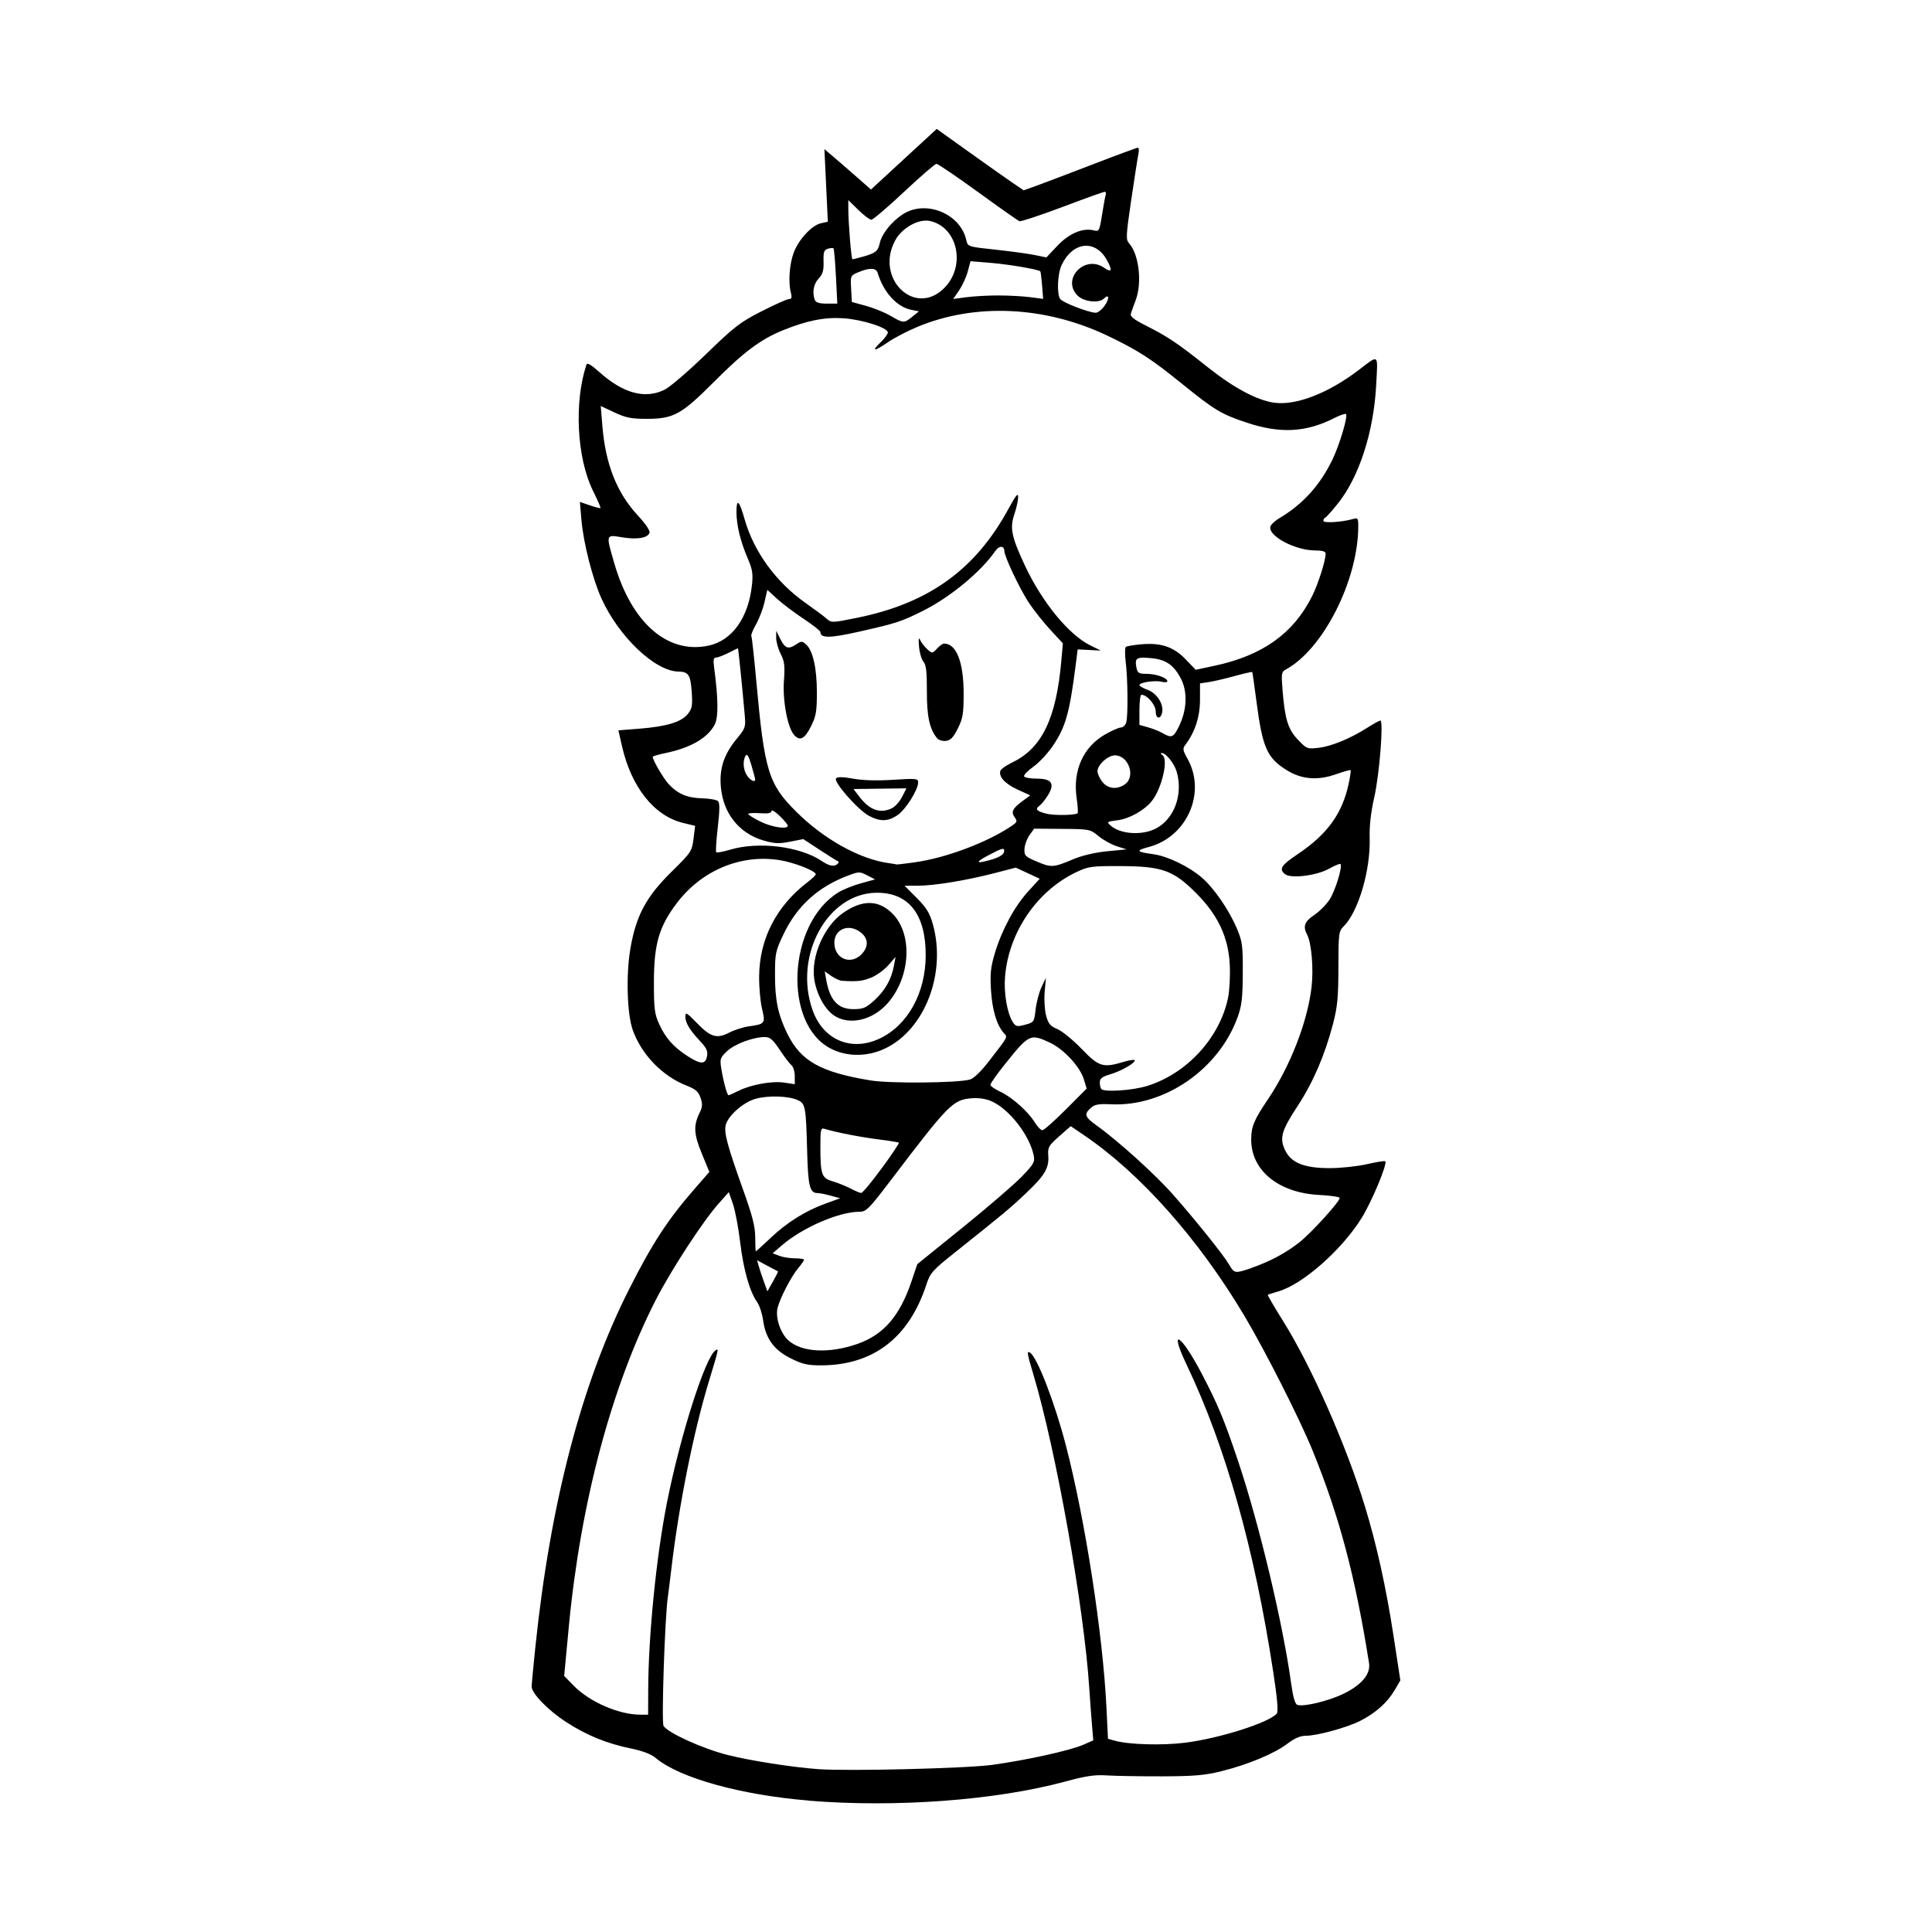 <svg width="1500" height="1500" viewBox="0 0 1500 1500" xmlns="http://www.w3.org/2000/svg">
  <!-- Original SVG transformiert und zentriert -->
  <svg x="412.773" y="100.0" width="674.454" height="1300" viewBox="0 0 279.8 539.31">
    g/2000/svg" viewBox="0 0 279.8 539.31">
  <path id="path826" d="M89.25,538.46c-21.84-1.78-41.65-7.28-49.27-13.7-1.49-1.25-4.22-2.3-8.13-3.1-7.78-1.61-14.3-4.29-20.88-8.58-5.67-3.7-10.97-9.16-10.97-11.3,0-.7.52-6.29,1.16-12.43,4.84-46.7,14.86-85.1,30.1-115.33,7.6-15.08,12.6-22.73,21.52-32.93l4.46-5.11-2.46-5.97c-2.6-6.3-2.72-9.01-.57-13.31.81-1.63.85-2.62.19-4.58-.68-2.01-1.57-2.79-4.52-3.95-7.79-3.06-14.45-9.93-17.3-17.85-1.85-5.15-2.23-17.78-.78-26.25,1.82-10.63,5.06-16.69,13.24-24.75,6.34-6.24,6.59-6.62,7.09-10.64l.52-4.17-3.78-.91c-9.41-2.26-16.76-11.49-19.8-24.88l-1.13-4.97,6.73-.53c8.74-.68,13.57-2.15,15.62-4.73,1.41-1.78,1.57-2.73,1.26-7.19-.38-5.45-1.04-6.43-4.3-6.48-7.5-.11-19.17-11.2-24.76-23.53-2.87-6.33-5.84-17.97-6.46-25.35l-.49-5.76,3.2,1.1c1.76.61,3.3,1,3.43.87.13-.13-.94-2.59-2.38-5.48-5.24-10.56-6.18-28.61-2.13-40.73.23-.68,1.56.09,4.1,2.38,7.72,6.94,14.9,8.86,21.18,5.65,1.73-.88,7.7-6.03,13.28-11.44,9.08-8.81,10.95-10.25,17.87-13.77,4.25-2.16,8.22-3.93,8.83-3.93.83,0,.97-.5.57-2.06-.88-3.36-.47-9.12.91-12.84,1.58-4.26,5.83-8.86,8.79-9.51l2.21-.48-.55-11.69-.55-11.69,3.04,2.58c1.67,1.42,5.04,4.34,7.49,6.5l4.46,3.92,10.59-9.76,10.59-9.76,10.33,7.39c5.68,4.06,11.98,8.51,14,9.89l3.67,2.5,3.83-1.37c2.11-.75,10.24-3.84,18.08-6.86,7.84-3.02,14.53-5.49,14.87-5.49.34,0,.42.93.18,2.06s-1.28,7.77-2.31,14.75c-1.71,11.64-1.76,12.8-.67,14.01,3.17,3.51,4.23,12.7,2.1,18.3-.63,1.65-1.32,3.57-1.54,4.27-.31.97.88,1.91,5.11,4.04,6.72,3.38,10.08,5.64,19.76,13.35,8.31,6.61,15.78,10.58,21.33,11.35,6.97.96,17.28-3.02,27.04-10.43,6.81-5.17,6.3-5.57,5.78,4.5-.79,15.37-5.49,29.89-12.48,38.56-1.83,2.27-3.6,4.24-3.94,4.38-.34.14-.61.61-.61,1.04,0,.8,6.05.42,9.56-.6,1.54-.45,1.69-.24,1.68,2.41-.03,17.35-11.36,39.67-23.41,46.11-1.31.7-1.4,1.34-.98,6.53.78,9.53,1.76,12.67,4.97,16.05,2.82,2.96,3,3.03,6.72,2.59,4.14-.49,10.32-3.06,15.77-6.55,1.89-1.21,3.72-2.21,4.05-2.21,1.09,0-.3,17.44-1.97,24.75-1.09,4.77-1.58,9.11-1.47,13.13.29,10.31-3.63,23.63-8.32,28.33-1.66,1.66-1.73,2.23-1.75,13.32-.02,9.65-.31,12.7-1.75,18.22-2.61,9.97-6.43,18.85-11.38,26.38-5.23,7.96-5.9,10.34-4.04,14.25,1.95,4.1,6.2,5.79,14.5,5.77,3.54-.01,8.91-.59,11.93-1.29s5.65-1.11,5.84-.92c.76.76-4.37,13.06-7.63,18.29-6.44,10.34-19.01,21.39-26.89,23.65-1.68.48-3.18.96-3.32,1.07-.14.1,2.03,3.84,4.83,8.3,9.14,14.57,20.38,39.99,26.46,59.86,3.77,12.32,6.8,26.06,9.17,41.48l2.23,14.55-1.87,3.2c-2.33,3.97-6.09,7.32-11.03,9.83-4.34,2.2-13.94,4.82-17.64,4.82-1.68,0-3.58.83-5.8,2.52-4.18,3.19-12.72,6.76-21.23,8.87-5.46,1.36-8.82,1.64-19.36,1.67-7.01.01-14.94-.12-17.63-.3-3.84-.26-6.71.17-13.5,2.01-22.27,6.02-54.43,8.41-82.5,6.13h0ZM148.5,526.94c10.96-1.51,24.92-4.6,29.14-6.44l3.26-1.43-.43-5.07c-.24-2.79-.63-8.11-.87-11.82-1.7-26.09-10.71-76.62-18.02-101.04-2.04-6.81-2.16-7.63-1.06-6.95,2.31,1.43,7.99,16.14,11.58,29.99,6.22,24,11.88,60.66,13.04,84.32l.49,10.07,2.25.62c4.57,1.26,15.27,1.56,22.58.64,11.13-1.4,27.12-6.49,29.54-9.39.53-.64.18-4.73-1.11-13.21-6.09-39.9-15.34-72.73-27.9-99.1-5.9-12.37-1.93-10.07,4.83,2.81,5.16,9.83,7.34,15.08,11.83,28.5,6.7,20.04,14.34,52.08,16.95,71.13.61,4.47,1.27,6.77,2,7.05,1.94.75,10.16-1.23,14.97-3.6,5.85-2.88,8.69-6.32,8.14-9.85-4.43-27.97-9.61-47.47-18.2-68.5-4.18-10.24-15.21-32.03-21.91-43.28-14.69-24.69-33.5-45.89-51.63-58.2l-4.34-2.95-3.72,3.27c-3.4,3-3.7,3.52-3.51,6.21.29,4-1.1,6.35-7.13,12.07-5.09,4.84-7.5,6.84-22.84,19.05-7.31,5.81-8.06,6.66-9.26,10.33-5.58,17.18-17.09,26.05-33.86,26.11-4.46.01-6.06-.35-9.94-2.29-5.38-2.69-8.06-6.44-8.85-12.38-.27-2.03-1.13-4.6-1.91-5.72-2.43-3.48-4.37-10.36-5.46-19.34-.57-4.74-1.63-10.3-2.35-12.34l-1.3-3.72-3.31,3.72c-5.05,5.67-15.34,21.46-20.27,31.12-14.24,27.88-24.2,65.37-27.97,105.3l-1.48,15.7,3.1,3.16c5.13,5.23,14.54,9.31,21.47,9.31h2.47l.03-8.06c.06-17.45,2.61-42.93,6.03-60.19,4.3-21.7,12.41-47.1,15.68-49.12,1.07-.66,1.08-.7-2.25,10.3-4.88,16.13-9.57,39.55-11.97,59.82-.46,3.92-.99,8.14-1.17,9.38-.96,6.57-2.09,40.33-1.38,41.49,1.36,2.23,12.73,7.38,20.69,9.37,7.47,1.87,20.62,3.92,29.09,4.55,9.63.71,47.86-.23,56.25-1.39h0ZM104.9,391.39c8.45-2.96,13.63-8.93,17.4-20.04l1.92-5.67,14.58-11.78c8.02-6.48,16.56-13.83,18.98-16.33,3.96-4.09,4.36-4.79,3.93-6.89-1.31-6.53-8-15.09-13.7-17.51-1.86-.79-4.17-1.11-6.48-.9-5.88.54-7.32,2.01-25.73,26.23-7.24,9.52-8.03,10.31-10.27,10.31-6.53,0-18.32,5.11-24.9,10.79l-3,2.59,2.11.81c1.16.45,3.44.81,5.06.81s2.95.2,2.95.45-.86,1.48-1.92,2.74c-2.21,2.63-5.88,9.71-6.62,12.77-.75,3.09.86,8.02,3.39,10.38,4.22,3.94,13.16,4.43,22.29,1.24h0ZM79.33,368.01c-.11-.04-1.67-.87-3.46-1.83l-3.26-1.75.49,1.75c.27.96,1.01,3.22,1.66,5.01l1.17,3.26,1.8-3.18c.99-1.75,1.71-3.21,1.6-3.26h0ZM231.84,366.9c5.89-2.03,11.09-4.8,15.46-8.26,3.85-3.04,12.96-13.07,12.96-14.27,0-.35-2.95-.79-6.56-.97-13.11-.66-21.94-7.85-21.94-17.86,0-4.12.91-6.32,5.29-12.79,7.23-10.68,12.81-24.98,14.14-36.2.71-5.99,0-14.33-1.43-17.01-1.4-2.61-.81-4.25,2.25-6.27,1.65-1.09,3.88-3.33,4.97-4.97,1.85-2.8,4.29-10.74,3.53-11.5-.19-.19-1.86.51-3.72,1.54-4,2.23-12.31,3.24-14.15,1.72-2-1.66-1.25-2.84,4.09-6.42,9.57-6.42,14.38-13.07,16.44-22.76.47-2.23.75-4.16.61-4.3-.14-.14-2.26.45-4.7,1.31-5.95,2.09-11.03,1.68-15.84-1.29-6.37-3.94-7.84-7.26-9.77-22.04-.67-5.16-1.29-9.47-1.37-9.59-.08-.12-2.64.46-5.68,1.3s-6.8,1.71-8.34,1.94l-2.81.42v5.4c-.02,5.37-1.65,10.37-4.68,14.33-.97,1.27-.9,1.76.67,4.57,6.11,10.93-.17,25.17-12.53,28.41-4.3,1.13-4,1.57,1.59,2.32,4.45.59,11.49,4,15.54,7.52,3.98,3.46,8.72,10.34,11.29,16.41,1.78,4.19,1.94,5.47,1.9,14.35-.04,8.06-.33,10.53-1.68,14.25-6.1,16.79-23.56,28.8-40.71,28.01-4.07-.19-5.3.03-6.57,1.18-2.26,2.05-1.97,2.88,2,5.73,6.96,4.99,18.98,15.88,24.62,22.31,7.51,8.55,16.19,19.4,17.97,22.46,1.66,2.85,1.84,2.87,7.18,1.04h0ZM76.96,357.24c5.35-5.05,11.22-8.72,17.73-11.08l4.67-1.69-2.99-.83c-1.65-.46-3.54-.83-4.21-.84-2.59,0-3.12-2.07-3.42-13.34-.39-14.6-.55-15.48-3.06-16.62-3-1.37-9.8-1.55-13.73-.36-3.93,1.18-8.69,5.42-9.44,8.4-.61,2.44.55,6.76,5.66,21.02,2.98,8.34,3.84,11.72,3.84,15.19,0,2.45.09,4.46.2,4.46s2.25-1.94,4.77-4.31h0ZM112.74,334.84c3.21-4.38,5.7-8.09,5.54-8.26s-3.13-.65-6.6-1.08c-5.63-.7-13.75-2.29-17.37-3.4-1.17-.36-1.31.23-1.31,5.55,0,9.27.36,10.29,4.01,11.38,1.71.51,4.29,1.55,5.74,2.31,1.44.76,2.97,1.4,3.39,1.42.42.02,3.39-3.55,6.6-7.93h0ZM172.08,315.85l6.68-6.71-.88-2.93c-1.23-4.11-6.47-9.78-10.98-11.88-6.39-2.97-6.67-2.83-14.97,7.6-2.3,2.89-4.17,5.59-4.16,6,0,.41,1.43,1.41,3.17,2.21,3.74,1.73,8.92,6.34,11.11,9.88.86,1.39,1.97,2.53,2.46,2.53s3.9-3.02,7.57-6.71ZM66.59,309.89c4-2.03,10.81-3.27,14.76-2.68l3.4.51v-2.62c0-1.44-.49-3.03-1.1-3.53s-2.31-2.74-3.79-4.97c-2.18-3.28-3.09-4.06-4.77-4.06-3.71,0-9.65,2.22-12.12,4.52-2.21,2.06-2.37,2.52-1.92,5.43.66,4.19,1.9,8.8,2.37,8.8.21,0,1.63-.64,3.16-1.41h0ZM198.16,308.32c12.86-3.97,23.46-15.5,26.15-28.43.47-2.28.72-7.04.55-10.59-.43-8.93-3.8-16.09-10.92-23.2-7.28-7.27-10.92-8.57-24.19-8.62-9.39-.04-10.42.1-14.25,1.91-12.68,5.99-21.83,19.36-23.02,33.64-.45,5.32.68,11.91,2.53,14.74.92,1.41,1.34,1.5,3.93.8,2.84-.76,2.91-.86,3.39-4.95.27-2.3,1.12-5.53,1.9-7.18l1.41-3-.4,4.5c-.22,2.47-.01,5.94.46,7.69.71,2.63,1.35,3.39,3.64,4.35,1.53.64,5.04,3.51,7.8,6.37,5.58,5.79,6.87,6.19,13.62,4.16,1.92-.58,3.49-.77,3.49-.44,0,.95-4.51,3.49-8.06,4.53-2.48.73-3.19,1.3-3.19,2.57,0,.9.23,1.86.5,2.13,1.05,1.05,10.04.44,14.66-.99h0ZM141.13,306.24c1.23-.34,3.56-2.56,6-5.72,6.58-8.51,6.22-7.83,4.92-9.3-2.26-2.55-3.71-7.4-4.1-13.77-.33-5.33-.1-7.45,1.27-12,2.27-7.53,6.34-15.04,10.75-19.87l3.68-4.03-3.86-1.79-3.86-1.79-6.9,1.79c-9.08,2.35-19.37,4.03-24.67,4.04h-4.26s3.93,3.94,3.93,3.94c3.15,3.16,4.18,4.84,5.2,8.49,4.37,15.62-2.48,33.66-15.12,39.87-5.78,2.84-12.41,2.9-17.75.17-15.47-7.91-13.92-40.21,2.41-50.31,1.51-.93,4.79-2.26,7.29-2.94l4.55-1.25-2.52-1.3c-2.39-1.24-2.7-1.24-5.99-.01-9.79,3.64-16.59,9.79-20.97,18.95-2.6,5.45-2.75,6.17-2.75,13.26,0,8.01.99,12.7,3.95,18.75,4.33,8.85,10.67,12.42,26.8,15.09,6.21,1.03,28.01.84,32.01-.28h0ZM56.48,298.74c.32-1.62-.12-2.63-2.05-4.69-3.51-3.75-4.93-6.08-4.93-8.09,0-1.57.39-1.36,3.67,2.01,4.52,4.64,6.42,5.21,10.49,3.13,1.7-.87,4.57-1.78,6.38-2.02,5.11-.7,5.31-.97,4.17-5.62-.54-2.21-.97-6.89-.94-10.4.08-12.12,5.54-22.74,15.66-30.46,1.42-1.08,2.58-2.2,2.58-2.48,0-1.09-6.95-3.81-11.62-4.56-12.51-2-25.13,3.27-33.14,13.85-5.75,7.6-7.37,13.2-7.37,25.53,0,8.58.21,10.2,1.73,13.5,2.05,4.47,4.59,7.32,9.1,10.23,4.23,2.72,5.75,2.75,6.27.09h0ZM112.12,293.01c9.01-4.27,14.76-14.64,14.8-26.71.05-13.23-5.4-20.26-15.71-20.24-15.87.03-26.94,20.21-20.73,37.8,3.4,9.64,12.49,13.48,21.64,9.15h0ZM97.42,285.61c-3-1.99-5.65-6.85-6.39-11.71-1.11-7.29,3.16-17.1,9.27-21.34,6.25-4.33,11.43-4.26,15.9.21,6.61,6.61,5.88,20.43-1.54,28.88-4.84,5.51-12.34,7.23-17.25,3.96h0ZM110.3,280.79c3.45-3.12,5.56-6.8,6.37-11.12l.55-2.93-2.37,2.7c-1.3,1.49-3.8,3.28-5.55,3.98-2.82,1.13-4.47,1.31-9.37,1-.72-.05-2.26-.75-3.43-1.56l-2.11-1.48.52,2.9c1.17,6.47,3.8,9.27,8.71,9.27,3.11,0,4.04-.38,6.67-2.76h0ZM106.16,265.96c2.42-2.42,2.37-5.14-.14-7.1-3.82-3.01-8.52-1.17-8.52,3.33,0,5.04,5.15,7.28,8.66,3.77h0ZM98.25,236.99c.72-.51.83-.92.3-1.14-.45-.19-3.13-1.86-5.94-3.71l-5.12-3.36-4.28.84c-3.55.7-5,.63-8.53-.39-7.92-2.3-13.07-8.84-13.76-17.46-.47-5.83,1.07-10.38,5.17-15.34,2.73-3.3,2.88-3.74,2.55-7.5-.72-8.33-2.07-21.62-2.2-21.62-.07,0-1.45.68-3.07,1.5-1.62.82-3.41,1.5-3.99,1.5-.8,0-.94.76-.61,3.19,1.34,9.91,1.41,16.04.2,18.38-2.22,4.29-7.75,7.51-15.78,9.17-2.31.48-4.2,1.03-4.2,1.22,0,1.08,3.45,6.97,5.14,8.8,2.95,3.17,5.94,4.44,10.76,4.57,2.38.06,4.69.48,5.14.92.58.58.56,2.98-.08,8.45-.49,4.2-.71,7.81-.5,8.02s2.19-.16,4.4-.82c9.22-2.76,22.62-1.1,29.65,3.67q3.22,2.19,4.74,1.11h0ZM174.47,235.25c2.83-1.19,7.01-2.17,10.88-2.55l6.28-.61-3.15-1c-1.73-.55-4.38-2.02-5.89-3.27-2.71-2.23-2.88-2.27-11.75-2.33l-9-.07-1.5,2.11c-.82,1.16-1.55,3.15-1.6,4.44-.1,2.14.22,2.47,4.02,4.07,4.64,1.96,5.29,1.92,11.72-.79h0ZM123.48,236.24c9.98-1.39,23.4-6.44,31.14-11.72,1.78-1.21,1.88-1.51.96-2.78-1.25-1.71-.7-2.84,2.55-5.23l2.46-1.81-4.1-1.88c-4.07-1.86-6.2-4.24-5.48-6.11.2-.53,1.97-1.75,3.93-2.69,9.46-4.58,14.06-14.2,15.68-32.82l.48-5.47-4.02-4.34c-2.21-2.39-5.34-6.33-6.95-8.76-2.87-4.33-7.85-14.84-7.87-16.6-.02-1.78-1.66-1.85-2.85-.13-4.69,6.78-14.55,14.95-23.41,19.38-6.96,3.48-8.52,3.98-20.62,6.71-9.35,2.11-12.38,2.13-12.38.09,0-.37-2.45-2.29-5.44-4.27-2.99-1.98-6.84-4.89-8.54-6.45l-3.11-2.85-.91,3.96c-.5,2.18-1.74,5.4-2.74,7.16-1.01,1.76-1.68,3.45-1.5,3.75.18.3.9,6.8,1.59,14.43,2.64,29.13,3.9,33.24,12.92,42.2,8.93,8.88,20.5,15.28,29.86,16.53,1.24.16,2.31.35,2.38.41.07.06,2.76-.25,5.97-.7h0ZM108.7,221.32c-3.56-1.88-11.67-11.1-10.65-12.12.51-.51,2.33-.47,5.54.12,3.06.56,7.69.69,12.85.36,7.51-.48,8.06-.42,8.04.86-.03,2.44-4.03,8.78-6.66,10.54-3.07,2.06-5.55,2.12-9.13.23h0ZM115.9,218.91c1.08-.49,2.61-2.15,3.39-3.69l1.42-2.79-8.52.11-8.52.11,1.9,2.5c3.24,4.24,6.59,5.47,10.32,3.77h0ZM130.64,196.35c-2.47-2.97-3.37-7.05-3.34-15.17.02-6.3-.24-8.55-1.1-9.53-.62-.71-1.26-2.9-1.43-4.88-.21-2.55-.1-3.16.38-2.09.37.82,1.4,2.15,2.28,2.94,1.58,1.42,1.62,1.42,3.12-.19.83-.9,1.86-1.63,2.29-1.63,3.97,0,6.3,5.96,6.3,16.12,0,6.5-.25,8-1.88,11.25-1.43,2.87-2.33,3.8-3.81,3.98-1.07.12-2.32-.24-2.8-.81h0ZM84.54,195.24c-2.11-2.33-3.75-11.11-3.28-17.52.35-4.75.18-6.2-1.05-8.6-.81-1.58-1.46-3.91-1.45-5.16l.02-2.28,1.24,2.51c1.56,3.16,2.6,3.56,5.06,1.95,1.83-1.2,2.04-1.2,3.35-.02,2.17,1.97,3.44,7.66,3.44,15.44,0,6.1-.27,7.66-1.88,10.87-2.06,4.12-3.57,4.9-5.46,2.81h0ZM148.5,235.27c1.97-.59,3.48-1.52,3.62-2.24.33-1.65-.29-1.53-5.12,1.02-4.46,2.35-3.88,2.82,1.5,1.22h0ZM201,225.41c5.96-3.07,8.88-10.94,6.77-18.3-.77-2.69-3.47-6.07-4.84-6.05-.44,0-.34.31.24.67,2.02,1.28-.2,10.8-3.46,14.84-2.4,2.97-7.23,5.67-10.98,6.14-3.47.44-3.58.52-2.25,1.71,3.12,2.79,10.09,3.26,14.52.98ZM82.5,224.45c0-.33-1.18-1.75-2.63-3.15-1.44-1.4-2.62-2.11-2.62-1.57,0,.7-1.05.9-3.75.71-2.06-.14-3.75-.04-3.75.24s1.75,1.37,3.9,2.44c3.71,1.85,8.85,2.63,8.85,1.34h0ZM175.86,220.45c.18-.18.03-2.44-.34-5.02-1.24-8.77,2.17-16.34,9.17-20.35,2.17-1.24,4.49-2.26,5.16-2.26.67,0,1.43-.77,1.68-1.69.6-2.25.48-14.09-.2-19.54-.3-2.4-.25-4.54.11-4.76.36-.22,2.58-.58,4.92-.79,6.33-.57,10.42.81,14.27,4.82l3.26,3.39,6.11-1.31c15.39-3.3,25.28-10.33,31.31-22.27,2.01-3.99,4.43-11.56,4.43-13.89,0-.65-1.11-.97-3.35-.97-6.61,0-15.54-4.86-14.4-7.83.24-.64,1.55-1.81,2.91-2.61,7.54-4.46,13.14-10.68,17.12-19.02,2.27-4.76,4.94-13.8,4.28-14.47-.23-.23-1.85.32-3.61,1.21-9.26,4.72-17.55,5.17-28.47,1.52-8.18-2.73-10.21-3.96-20.99-12.68-9.76-7.9-13.96-10.6-23.7-15.26-20.08-9.59-42.6-10.65-61.29-2.87-3.22,1.34-7.55,3.6-9.62,5.03-4.37,3.01-5.36,2.94-2.13-.15,1.23-1.18,2.24-2.57,2.24-3.08,0-1.52-8.21-4.16-14.25-4.57-6.07-.42-11.82.73-19.63,3.9-7.05,2.87-12.53,6.95-21.9,16.36-10.7,10.74-13.18,12.12-21.85,12.13-5,0-6.74-.34-10.42-2.06l-4.42-2.07.52,6.37c1.01,12.39,4.62,21.53,11.43,28.89,2.56,2.77,4.01,4.93,3.75,5.61-.64,1.67-4.05,2.21-8.89,1.41-5.24-.87-5.18-1.05-2.43,8.44,5.54,19.11,17.08,29.21,30.25,26.48,7.64-1.58,12.95-8.98,14.08-19.6.37-3.49.13-5.03-1.26-8.25-2.43-5.63-3.72-10.88-3.74-15.18-.01-4.58.89-3.82,2.6,2.21,3,10.6,10.18,20.43,19.84,27.19,2.71,1.9,5.65,4.09,6.54,4.88,1.59,1.41,1.74,1.41,9.75-.21,23.19-4.68,38.26-15.53,48.94-35.23,2.33-4.3,3.05-5.17,3.06-3.7,0,1.06-.55,3.57-1.23,5.58-1.5,4.42-.91,7.28,3.44,16.56,5.5,11.74,14.12,22.25,21.05,25.66l3.37,1.66-3.73-.19-3.73-.19-.57,4.5c-2,15.8-3.25,20.33-7.3,26.39-1.62,2.43-4.49,5.53-6.38,6.88-1.89,1.35-3.24,2.78-3,3.16.24.38,2.09.7,4.11.7,4.78,0,5.86,1.58,3.59,5.3-.85,1.4-2.1,2.95-2.77,3.44-1.5,1.09-.91,1.75,2.31,2.56,2.4.61,9.3.5,9.96-.16h0ZM191.08,211.14c3.57-2.5,1.2-9.33-3.24-9.33-2.24,0-5.59,3.06-5.59,5.11,0,.79.7,2.32,1.55,3.41,1.79,2.27,4.72,2.6,7.28.81ZM72,209.61c0-.25-.54-2.32-1.21-4.6-.85-2.94-1.4-3.85-1.86-3.12-1.02,1.62-.79,4.66.49,6.49,1.08,1.55,2.58,2.25,2.58,1.22h0ZM208.59,192.25c2.5-5.17,2.7-10.98.53-15.15-2.33-4.48-4.92-6.22-9.86-6.63-4.49-.37-5.05,0-4.47,3.02.35,1.82.73,2.06,3.27,2.06,3.04,0,6.7,1.3,6.7,2.38,0,.35-.85.43-1.88.17-2.13-.54-7.12.22-7.12,1.08,0,.31,1.18.99,2.63,1.52,2.86,1.03,5.12,4.39,4.73,7.03-.38,2.57-2.11,2.52-2.11-.06,0-2.12-2.78-5.37-4.6-5.37-.36,0-.65,2.18-.65,4.85v4.85l2.81.79c1.55.44,3.66,1.28,4.69,1.88,2.89,1.67,3.49,1.4,5.34-2.42h0ZM122.56,60.55l2.19-1.75-2.5-.5c-4.64-.93-8.96-5.68-10.81-11.93-.48-1.6-2.62-1.68-6.13-.21-2.63,1.1-2.64,1.12-2.41,5.36l.23,4.26,4.51,1.23c2.48.68,6.02,2.11,7.88,3.19,4.23,2.46,4.41,2.47,7.06.35h0ZM184.53,57.01c1.63-2.29,1.49-4.02-.19-2.34-1.61,1.61-6.48,1.07-8.5-.95-5.3-5.3,2.33-13.31,8.54-8.96,2.47,1.73,2.77.83.85-2.57-3.74-6.66-10.96-5.83-14.52,1.67-1.32,2.79-1.61,9.17-.49,10.94.7,1.1,8.99,4.34,11.41,4.45.69.03,2-.97,2.89-2.23h0ZM98.01,47.59c-.24-4.79-.6-8.87-.79-9.07-.19-.19-1.02-.14-1.83.12-1.23.39-1.46,1.09-1.37,4.13.09,2.86-.26,4.05-1.58,5.46-1.65,1.76-2.14,4.52-1.23,6.89.32.84,1.45,1.19,3.85,1.19h3.39l-.44-8.72ZM132.77,51.41c7.2-7.03,4.57-19.73-4.49-21.72-3.61-.79-8.96,2.18-11.16,6.21-6.65,12.15,6.13,24.82,15.65,15.51ZM150.37,53.68c3.3,0,7.88.25,10.19.55l4.19.55-.34-4.3c-.19-2.37-.45-4.43-.58-4.57-.55-.62-10.16-2.26-16.09-2.74l-6.39-.52-.87,3.27c-.48,1.8-1.73,4.53-2.78,6.08l-1.91,2.81,4.29-.57c2.36-.31,6.99-.57,10.29-.57h0ZM106.79,41.17c3.99-1.14,4.77-1.77,5.33-4.33.66-2.98,3.66-6.79,7.27-9.21,7.23-4.86,18.42-.54,20.53,7.92.63,2.53.13,2.36,10.46,3.49,4.54.5,9.86,1.24,11.83,1.65l3.58.74,3.54-3.75c3.75-3.97,8.17-5.85,11.69-4.97,1.76.44,1.86.25,2.7-5.04.48-3.02,1.01-5.92,1.18-6.44.17-.52.02-.94-.33-.94s-6.48,2.2-13.63,4.9c-7.15,2.69-13.37,4.75-13.84,4.57-.47-.18-6.47-4.41-13.35-9.4-6.87-4.99-12.89-9.07-13.36-9.07s-5.16,4.05-10.43,9-10.01,9-10.55,9-2.43-1.42-4.2-3.16l-3.22-3.16v2.67c0,4.64.96,16.4,1.34,16.4.2,0,1.75-.4,3.45-.88h0Z"/>

  </svg>
</svg>